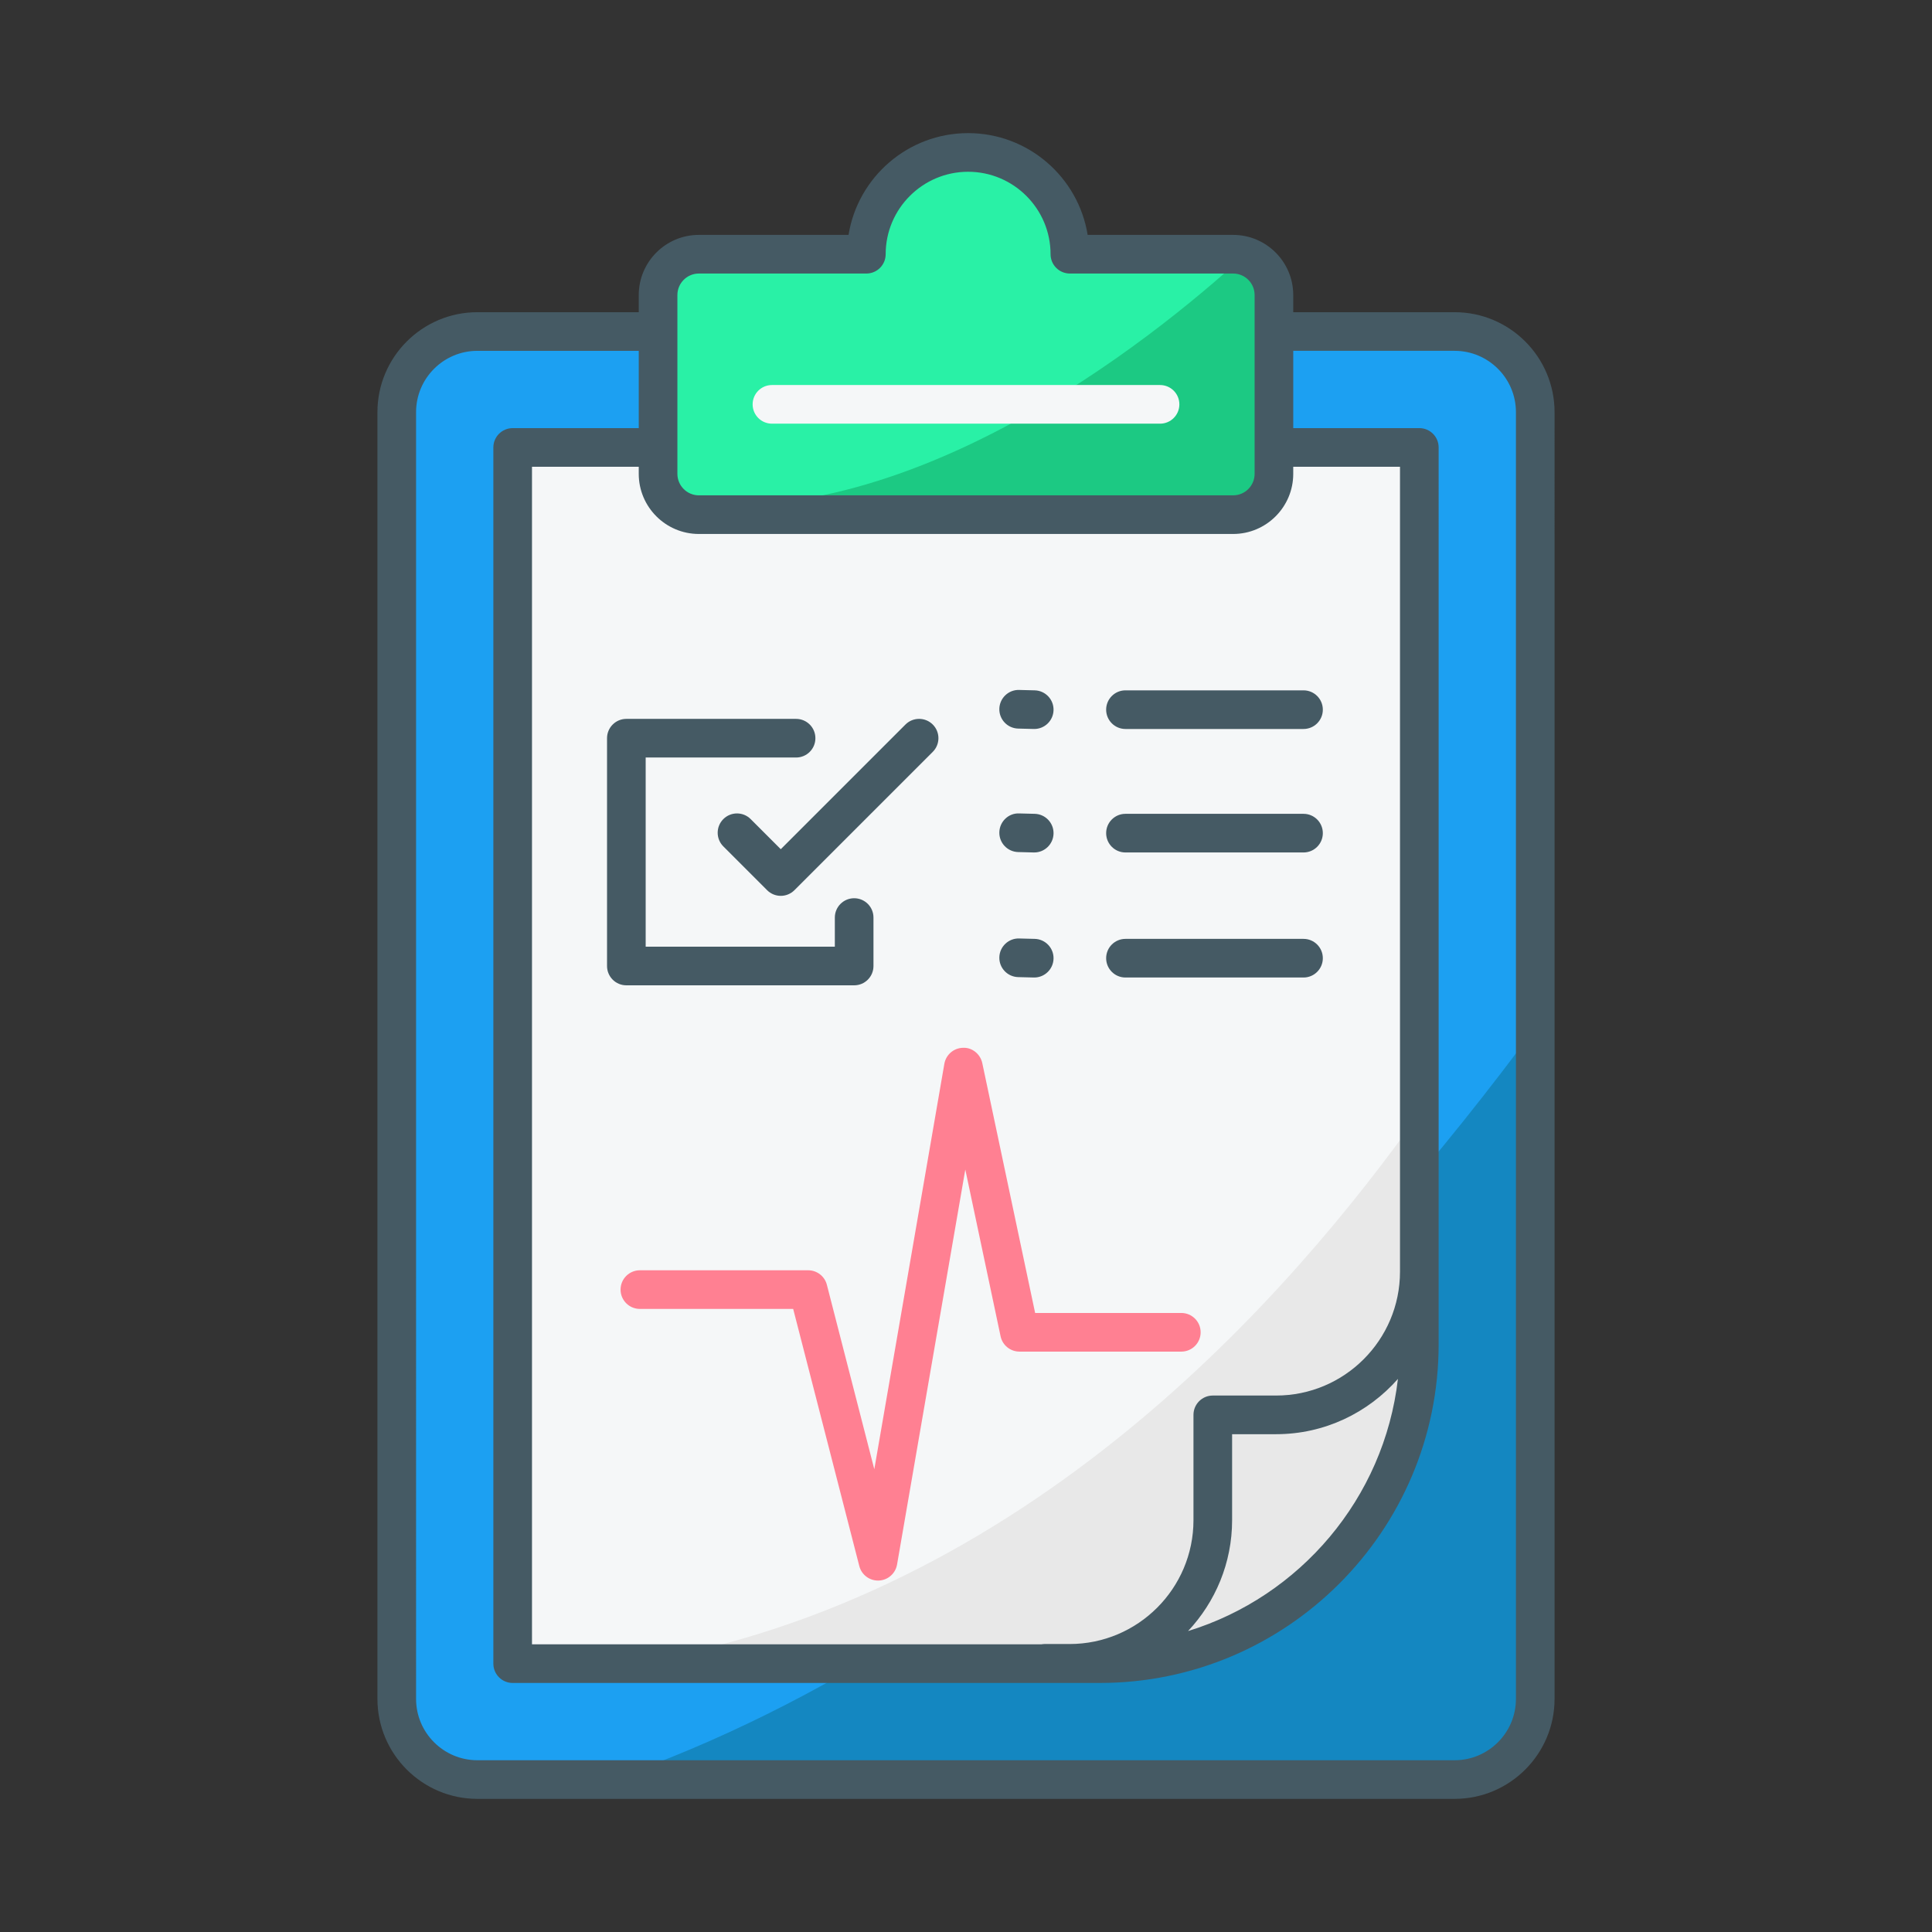 <?xml version="1.0" encoding="UTF-8"?>
<!-- Generator: Adobe Illustrator 27.3.1, SVG Export Plug-In . SVG Version: 6.00 Build 0)  -->
<svg xmlns="http://www.w3.org/2000/svg" xmlns:xlink="http://www.w3.org/1999/xlink" version="1.1" id="Layer_1" x="0px" y="0px" viewBox="0 0 200 200" xml:space="preserve">
<rect x="0" y="0" width="200" height="200" fill="#333333" stroke="none"/>
<g>
	<g>
		<path fill="#1CA0F2" d="M131.877,34.318h18.705c4.609,0,8.346,3.737,8.346,8.346v133.209    c0,4.609-3.737,8.346-8.346,8.346H49.418c-4.609,0-8.346-3.737-8.346-8.346V42.664    c0-4.609,3.737-8.346,8.346-8.346H67.32"></path>
	</g>
	<g>
		<path fill="#1487C1" d="M63.325,184.219h87.257c4.609,0,8.346-3.737,8.346-8.346v-69.499    C141.076,130.592,107.24,168.992,63.325,184.219z"></path>
	</g>
	<g>
		<path fill="#F5F7F8" d="M132.849,46.318h14.078v92.831c0,18.264-14.806,33.07-33.07,33.07H53.072V46.318h13.592"></path>
	</g>
	<g>
		<path fill="#E8E8E8" d="M65.465,172.219h48.393c18.264,0,33.07-14.806,33.07-33.07v-23.881    C133.789,133.731,106.415,165.534,65.465,172.219z"></path>
	</g>
	<g>
		<path fill="#29F1A6" d="M110.753,26.316c0-5.818-4.716-10.535-10.535-10.535s-10.535,4.716-10.535,10.535H72.347    c-2.333,0-4.223,1.891-4.223,4.223v18.514c0,2.333,1.891,4.223,4.223,4.223h55.306    c2.333,0,4.223-1.891,4.223-4.223V30.539c0-2.333-1.891-4.223-4.223-4.223H110.753z"></path>
	</g>
	<g>
		<path fill="#455A64" d="M107.063,75.464c-0.017,0-0.034,0-0.051-0.001l-1.612-0.041    c-1.104-0.028-1.977-0.946-1.949-2.05c0.027-1.104,0.952-1.983,2.05-1.949l1.612,0.041    c1.104,0.028,1.977,0.946,1.949,2.05C109.034,74.602,108.144,75.464,107.063,75.464z"></path>
	</g>
	<g>
		<path fill="#455A64" d="M134.939,75.464h-18.431c-1.105,0-2-0.895-2-2s0.895-2,2-2h18.431c1.105,0,2,0.895,2,2    S136.043,75.464,134.939,75.464z"></path>
	</g>
	<g>
		<path fill="#455A64" d="M107.063,88.247c-0.017,0-0.034,0-0.051-0.001l-1.612-0.041    c-1.104-0.028-1.977-0.946-1.949-2.05c0.027-1.105,0.952-1.997,2.05-1.949l1.612,0.041    c1.104,0.028,1.977,0.946,1.949,2.05C109.034,87.384,108.144,88.247,107.063,88.247z"></path>
	</g>
	<g>
		<path fill="#455A64" d="M134.939,88.247h-18.431c-1.105,0-2-0.895-2-2s0.895-2,2-2h18.431c1.105,0,2,0.895,2,2    S136.043,88.247,134.939,88.247z"></path>
	</g>
	<g>
		<path fill="#455A64" d="M107.063,101.192c-0.017,0-0.034,0-0.051-0.001l-1.612-0.041    c-1.104-0.028-1.977-0.946-1.949-2.05c0.027-1.104,0.952-1.983,2.05-1.949l1.612,0.041    c1.104,0.028,1.977,0.946,1.949,2.05C109.034,100.329,108.144,101.192,107.063,101.192z"></path>
	</g>
	<g>
		<path fill="#455A64" d="M134.939,101.192h-18.431c-1.105,0-2-0.895-2-2s0.895-2,2-2h18.431c1.105,0,2,0.895,2,2    S136.043,101.192,134.939,101.192z"></path>
	</g>
	<g>
		<path fill="#FF8092" d="M90.891,163.619c-0.909,0-1.708-0.615-1.936-1.502l-6.845-26.618H66.241c-1.105,0-2-0.895-2-2    s0.895-2,2-2h17.42c0.913,0,1.71,0.618,1.937,1.502l4.91,19.094l7.251-41.968    c0.163-0.945,0.975-1.642,1.933-1.659c0.935-0.049,1.795,0.647,1.994,1.585l5.471,25.865H122.29    c1.105,0,2,0.895,2,2s-0.895,2-2,2h-16.754c-0.945,0-1.761-0.662-1.956-1.586l-3.652-17.264l-7.065,40.891    c-0.161,0.929-0.948,1.62-1.89,1.658C90.945,163.618,90.918,163.619,90.891,163.619z"></path>
	</g>
	<g>
		<path fill="#455A64" d="M88.423,102H64.84c-1.105,0-2-0.895-2-2V76.418c0-1.105,0.895-2,2-2h17.57    c1.105,0,2,0.895,2,2s-0.895,2-2,2H66.84V98h19.582v-3.015c0-1.105,0.895-2,2-2s2,0.895,2,2V100    C90.423,101.105,89.527,102,88.423,102z"></path>
	</g>
	<g>
		<path fill="#455A64" d="M80.825,92.738L80.825,92.738c-0.531,0-1.039-0.211-1.414-0.586l-4.531-4.532    c-0.781-0.781-0.781-2.047,0-2.828c0.781-0.781,2.048-0.781,2.828,0l3.117,3.117l12.907-12.906    c0.78-0.781,2.047-0.781,2.828,0c0.781,0.781,0.781,2.047,0,2.828L82.239,92.152    C81.864,92.527,81.355,92.738,80.825,92.738z"></path>
	</g>
	<path fill="#1CC983" d="M131.877,49.053V30.539c0-1.942-1.318-3.561-3.104-4.054   c-9.969,9.089-34.972,28.981-59.489,25.461c0.77,0.815,1.854,1.33,3.063,1.33h55.306   C129.986,53.276,131.877,51.385,131.877,49.053z"></path>
	<g>
		<path fill="#455A64" d="M150.582,32.318h-16.706v-1.778c0-3.432-2.792-6.224-6.223-6.224h-15.06    c-0.96-5.964-6.144-10.535-12.376-10.535s-11.415,4.57-12.376,10.535H72.347c-3.432,0-6.223,2.792-6.223,6.224    v1.778H49.418c-5.705,0-10.346,4.641-10.346,10.346v133.208c0,5.705,4.641,10.346,10.346,10.346H150.582    c5.705,0,10.346-4.641,10.346-10.346V42.664C160.928,36.959,156.287,32.318,150.582,32.318z M132.106,144.466h-6.558    c-1.105,0-2,0.895-2,2v10.901c0,7.07-5.752,12.822-12.823,12.822h-2.622c-0.098,0-0.192,0.015-0.286,0.029H55.072    V48.318h11.051v0.734c0,3.432,2.792,6.224,6.223,6.224h55.307c3.432,0,6.223-2.792,6.223-6.224v-0.734h11.051    v83.326C144.928,138.714,139.176,144.466,132.106,144.466z M144.713,142.744    c-1.432,12.362-10.142,22.536-21.727,26.104c2.82-3.009,4.561-7.041,4.561-11.48v-8.901h4.558    C137.127,148.466,141.628,146.244,144.713,142.744z M70.124,30.54c0-1.226,0.997-2.224,2.223-2.224h17.337    c1.105,0,2-0.895,2-2c0-4.706,3.829-8.535,8.535-8.535s8.535,3.829,8.535,8.535c0,1.105,0.895,2,2,2h16.9    c1.226,0,2.223,0.998,2.223,2.224v18.513c0,1.226-0.997,2.224-2.223,2.224H72.347    c-1.226,0-2.223-0.998-2.223-2.224V30.54z M156.928,175.873c0,3.499-2.847,6.346-6.346,6.346H49.418    c-3.499,0-6.346-2.847-6.346-6.346V42.664c0-3.499,2.847-6.346,6.346-6.346h16.706v8.001H53.072    c-1.105,0-2,0.895-2,2v125.9c0,1.105,0.895,2,2,2h60.786c19.337,0,35.07-15.732,35.07-35.07V46.318    c0-1.105-0.895-2-2-2h-13.051v-8.001h16.706c3.499,0,6.346,2.847,6.346,6.346V175.873z"></path>
		<path fill="#F5F7F8" d="M79.912,43.858h40.176c1.105,0,2-0.895,2-2s-0.895-2-2-2H79.912c-1.105,0-2,0.895-2,2    S78.808,43.858,79.912,43.858z"></path>
	</g>
</g>
</svg>
